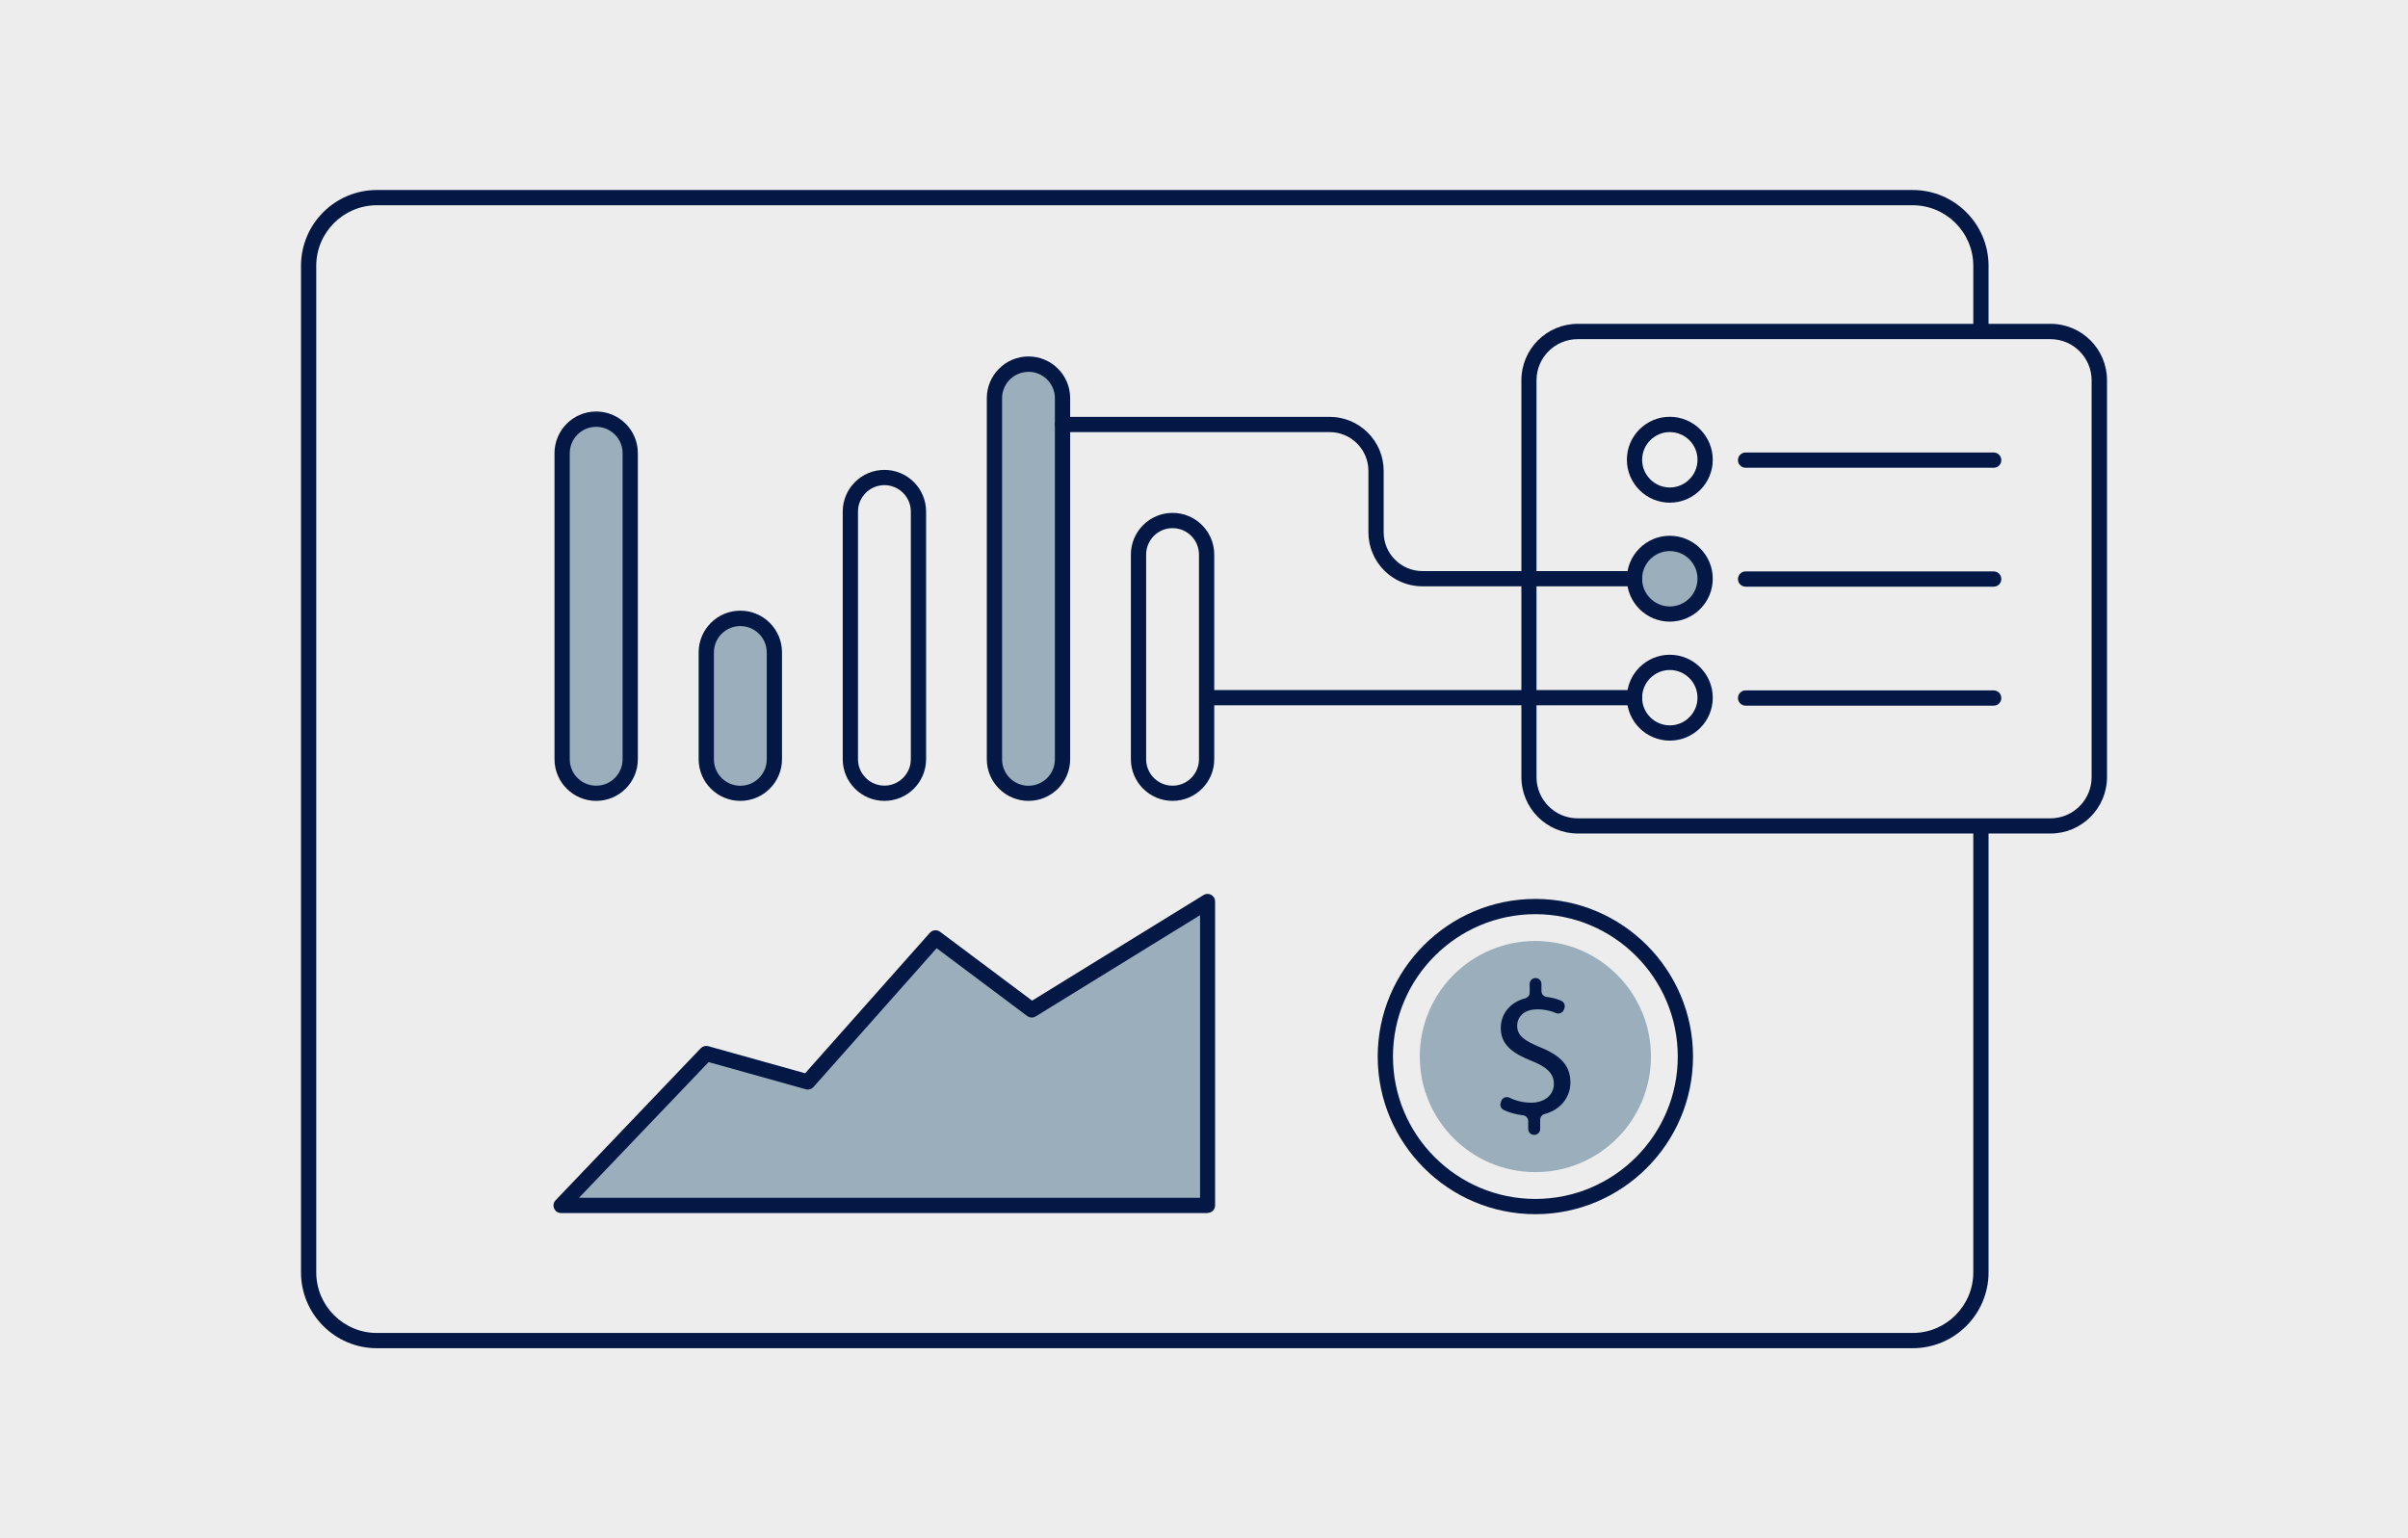 <?xml version="1.0" encoding="UTF-8"?> <svg xmlns="http://www.w3.org/2000/svg" id="Layer_1" viewBox="0 0 360 230"><defs><style>.cls-1{fill:#031844;}.cls-2{fill:#9baebc;}.cls-3{fill:#ededed;}</style></defs><rect id="bg" class="cls-3" width="360" height="230"></rect><g><g><path class="cls-3" d="M285.96,200.45c5.64,0,10.2-4.57,10.2-10.2V39.75c0-5.64-4.57-10.2-10.2-10.2H56.34c-5.64,0-10.2,4.57-10.2,10.2V190.25c0,5.64,4.57,10.2,10.2,10.2h229.61Z"></path><path class="cls-1" d="M285.96,201.59H56.34c-6.26,0-11.34-5.09-11.34-11.34V39.75c0-6.26,5.09-11.34,11.34-11.34h229.61c6.26,0,11.34,5.09,11.34,11.34V190.25c0,6.26-5.09,11.34-11.34,11.34ZM56.34,30.69c-5,0-9.06,4.07-9.06,9.06V190.25c0,5,4.07,9.06,9.06,9.06h229.61c5,0,9.06-4.07,9.06-9.06V39.75c0-5-4.07-9.06-9.06-9.06H56.34Z"></path></g><g><g><path class="cls-1" d="M132.22,119.75c-3.43,0-6.23-2.79-6.23-6.23v-37.03c0-3.43,2.79-6.23,6.23-6.23s6.23,2.79,6.23,6.23v37.03c0,3.44-2.79,6.23-6.23,6.23Zm0-47.21c-2.18,0-3.95,1.77-3.95,3.95v37.03c0,2.18,1.77,3.95,3.95,3.95s3.95-1.77,3.95-3.95v-37.03c0-2.17-1.77-3.95-3.95-3.95Z"></path><g><path class="cls-2" d="M158.84,113.53V59.54c0-2.81-2.28-5.09-5.09-5.09s-5.09,2.28-5.09,5.09v53.99c0,2.81,2.28,5.09,5.09,5.09,2.82,0,5.09-2.28,5.09-5.09Z"></path><path class="cls-1" d="M153.76,119.75c-3.43,0-6.23-2.79-6.23-6.23V59.53c0-3.43,2.79-6.23,6.23-6.23s6.23,2.79,6.23,6.23v53.99c0,3.44-2.8,6.23-6.23,6.23Zm0-64.15c-2.18,0-3.95,1.77-3.95,3.95v53.99c0,2.18,1.77,3.95,3.95,3.95s3.95-1.77,3.95-3.95V59.54c0-2.18-1.78-3.95-3.95-3.95Z"></path></g><path class="cls-1" d="M175.3,119.75c-3.43,0-6.23-2.79-6.23-6.23v-30.6c0-3.43,2.79-6.23,6.23-6.23s6.23,2.79,6.23,6.23v30.61c0,3.43-2.79,6.22-6.23,6.22Zm0-40.78c-2.18,0-3.95,1.77-3.95,3.95v30.61c0,2.18,1.77,3.95,3.95,3.95s3.95-1.77,3.95-3.95v-30.61c0-2.18-1.77-3.95-3.95-3.95Z"></path><g><path class="cls-2" d="M94.22,113.53v-45.76c0-2.81-2.28-5.09-5.09-5.09s-5.09,2.28-5.09,5.09v45.76c0,2.81,2.28,5.09,5.09,5.09,2.81,0,5.09-2.28,5.09-5.09Z"></path><path class="cls-1" d="M89.13,119.75c-3.43,0-6.23-2.79-6.23-6.23v-45.76c0-3.43,2.79-6.23,6.23-6.23s6.23,2.79,6.23,6.23v45.76c0,3.44-2.79,6.23-6.23,6.23Zm0-55.93c-2.18,0-3.95,1.77-3.95,3.95v45.76c0,2.18,1.77,3.95,3.95,3.95s3.95-1.77,3.95-3.95v-45.76c0-2.18-1.77-3.95-3.95-3.95Z"></path></g><g><path class="cls-2" d="M115.76,113.53v-15.98c0-2.81-2.28-5.09-5.09-5.09s-5.09,2.28-5.09,5.09v15.98c0,2.81,2.28,5.09,5.09,5.09s5.09-2.28,5.09-5.09Z"></path><path class="cls-1" d="M110.68,119.75c-3.43,0-6.23-2.79-6.23-6.23v-15.98c0-3.43,2.79-6.23,6.23-6.23s6.23,2.79,6.23,6.23v15.98c0,3.44-2.8,6.23-6.23,6.23Zm0-26.14c-2.18,0-3.95,1.77-3.95,3.95v15.98c0,2.18,1.77,3.95,3.95,3.95s3.95-1.77,3.95-3.95v-15.98c0-2.18-1.78-3.95-3.95-3.95Z"></path></g></g><g><polygon class="cls-2" points="180.55 134.8 154.25 151 139.87 140.23 120.76 161.77 105.59 157.52 83.89 180.24 180.55 180.24 180.55 134.8"></polygon><path class="cls-1" d="M180.55,181.38H83.89c-.46,0-.87-.27-1.05-.69-.18-.42-.09-.9,.23-1.23l21.69-22.72c.29-.3,.73-.42,1.13-.31l14.48,4.05,18.64-21c.39-.44,1.06-.51,1.53-.16l13.76,10.3,25.63-15.79c.35-.22,.79-.23,1.15-.03,.36,.2,.58,.58,.58,.99v45.44c0,.62-.5,1.13-1.13,1.13Zm-93.99-2.28h92.85v-42.26l-24.56,15.13c-.4,.25-.9,.22-1.28-.05l-13.54-10.14-18.41,20.75c-.29,.33-.74,.46-1.16,.34l-14.52-4.06-19.39,20.3Z"></path></g><g><path class="cls-3" d="M229.54,180.41c12.38,0,22.43-10.04,22.43-22.43s-10.04-22.43-22.43-22.43-22.43,10.04-22.43,22.43,10.04,22.43,22.43,22.43Z"></path><path class="cls-2" d="M229.54,175.26c9.55,0,17.28-7.73,17.28-17.28s-7.73-17.28-17.28-17.28-17.28,7.73-17.28,17.28,7.73,17.28,17.28,17.28Z"></path><path class="cls-1" d="M229.54,181.55c-12.99,0-23.57-10.57-23.57-23.57s10.57-23.57,23.57-23.57,23.57,10.57,23.57,23.57c0,13-10.58,23.57-23.57,23.57Zm0-44.86c-11.74,0-21.29,9.55-21.29,21.29s9.55,21.29,21.29,21.29,21.29-9.55,21.29-21.29c0-11.75-9.56-21.29-21.29-21.29Z"></path><path class="cls-1" d="M228.91,164.88c-1.19,0-2.33-.3-3.26-.75-.47-.23-1.04,0-1.21,.5l-.08,.24c-.16,.43,.04,.89,.44,1.09,.8,.39,1.83,.68,2.88,.8,.46,.05,.79,.42,.79,.88v1.17c0,.49,.39,.88,.88,.88h.03c.49,0,.88-.39,.88-.88v-1.38c0-.4,.27-.75,.67-.86,2.52-.67,3.85-2.64,3.85-4.71,0-2.54-1.49-4.03-4.42-5.23-2.49-1.03-3.54-1.77-3.54-3.26,0-1.14,.83-2.45,3.03-2.45,1.2,0,2.12,.27,2.78,.56,.46,.2,.98-.04,1.17-.5l.08-.22c.16-.44-.04-.94-.47-1.12-.58-.26-1.29-.46-2.16-.57-.46-.05-.8-.43-.8-.88v-1.07c0-.49-.39-.88-.88-.88s-.88,.39-.88,.88v1.29c0,.4-.27,.75-.67,.86-2.24,.6-3.65,2.29-3.65,4.46,0,2.49,1.8,3.8,4.71,4.94,2.12,.86,3.23,1.82,3.23,3.4,0,1.63-1.38,2.81-3.4,2.81Z"></path></g></g><g><g><g><path class="cls-3" d="M306.56,123.49c4.03,0,7.3-3.27,7.3-7.3V56.86c0-4.03-3.27-7.3-7.3-7.3h-70.67c-4.03,0-7.3,3.27-7.3,7.3v59.33c0,4.03,3.27,7.3,7.3,7.3h70.67Z"></path><path class="cls-1" d="M306.56,124.63h-70.67c-4.65,0-8.44-3.78-8.44-8.44V56.86c0-4.66,3.78-8.44,8.44-8.44h70.67c4.66,0,8.44,3.78,8.44,8.44v59.33c0,4.66-3.79,8.44-8.44,8.44ZM235.87,50.71c-3.4,0-6.16,2.76-6.16,6.16v59.33c0,3.4,2.76,6.16,6.16,6.16h70.67c3.4,0,6.16-2.76,6.16-6.16V56.87c0-3.4-2.76-6.16-6.16-6.16h-70.67Z"></path></g><g><g><g><circle class="cls-3" cx="249.64" cy="68.74" r="5.28"></circle><path class="cls-1" d="M249.64,75.16c-3.54,0-6.42-2.88-6.42-6.42s2.88-6.42,6.42-6.42,6.42,2.88,6.42,6.42-2.88,6.42-6.42,6.42Zm0-10.55c-2.28,0-4.14,1.86-4.14,4.14s1.86,4.14,4.14,4.14,4.14-1.86,4.14-4.14c0-2.29-1.86-4.14-4.14-4.14Z"></path></g><path class="cls-1" d="M298.06,69.94h-37.09c-.63,0-1.14-.51-1.14-1.14s.51-1.14,1.14-1.14h37.09c.63,0,1.14,.51,1.14,1.14s-.5,1.14-1.14,1.14Z"></path></g><g><g><circle class="cls-2" cx="249.64" cy="86.53" r="5.28"></circle><path class="cls-1" d="M249.64,92.95c-3.54,0-6.42-2.88-6.42-6.42s2.88-6.42,6.42-6.42,6.42,2.88,6.42,6.42-2.88,6.42-6.42,6.42Zm0-10.55c-2.28,0-4.14,1.86-4.14,4.14s1.86,4.14,4.14,4.14,4.14-1.86,4.14-4.14c0-2.28-1.86-4.14-4.14-4.14Z"></path></g><path class="cls-1" d="M298.06,87.72h-37.09c-.63,0-1.14-.51-1.14-1.14s.51-1.14,1.14-1.14h37.09c.63,0,1.14,.51,1.14,1.14s-.5,1.14-1.14,1.14Z"></path></g><g><g><path class="cls-3" d="M254.92,104.32c0-2.92-2.36-5.28-5.28-5.28s-5.28,2.36-5.28,5.28,2.36,5.28,5.28,5.28,5.28-2.36,5.28-5.28Z"></path><path class="cls-1" d="M249.64,110.74c-3.54,0-6.42-2.88-6.42-6.42s2.88-6.42,6.42-6.42,6.42,2.88,6.42,6.42-2.88,6.42-6.42,6.42Zm0-10.56c-2.28,0-4.14,1.86-4.14,4.14s1.86,4.14,4.14,4.14,4.14-1.86,4.14-4.14c0-2.28-1.86-4.14-4.14-4.14Z"></path></g><path class="cls-1" d="M298.06,105.51h-37.09c-.63,0-1.14-.51-1.14-1.14s.51-1.14,1.14-1.14h37.09c.63,0,1.14,.51,1.14,1.14s-.5,1.14-1.14,1.14Z"></path></g></g></g><path class="cls-1" d="M244.37,87.67h-31.72c-4.45,0-8.07-3.62-8.07-8.07v-9.2c0-3.19-2.6-5.79-5.79-5.79h-39.93c-.63,0-1.14-.51-1.14-1.14s.51-1.14,1.14-1.14h39.93c4.45,0,8.07,3.62,8.07,8.07v9.2c0,3.19,2.6,5.79,5.79,5.79h31.72c.63,0,1.14,.51,1.14,1.14s-.51,1.14-1.14,1.14Z"></path><path class="cls-1" d="M244.37,105.46h-63.82c-.63,0-1.14-.51-1.14-1.14s.51-1.14,1.14-1.14h63.82c.63,0,1.14,.51,1.14,1.14s-.51,1.14-1.14,1.14Z"></path></g></g></svg> 